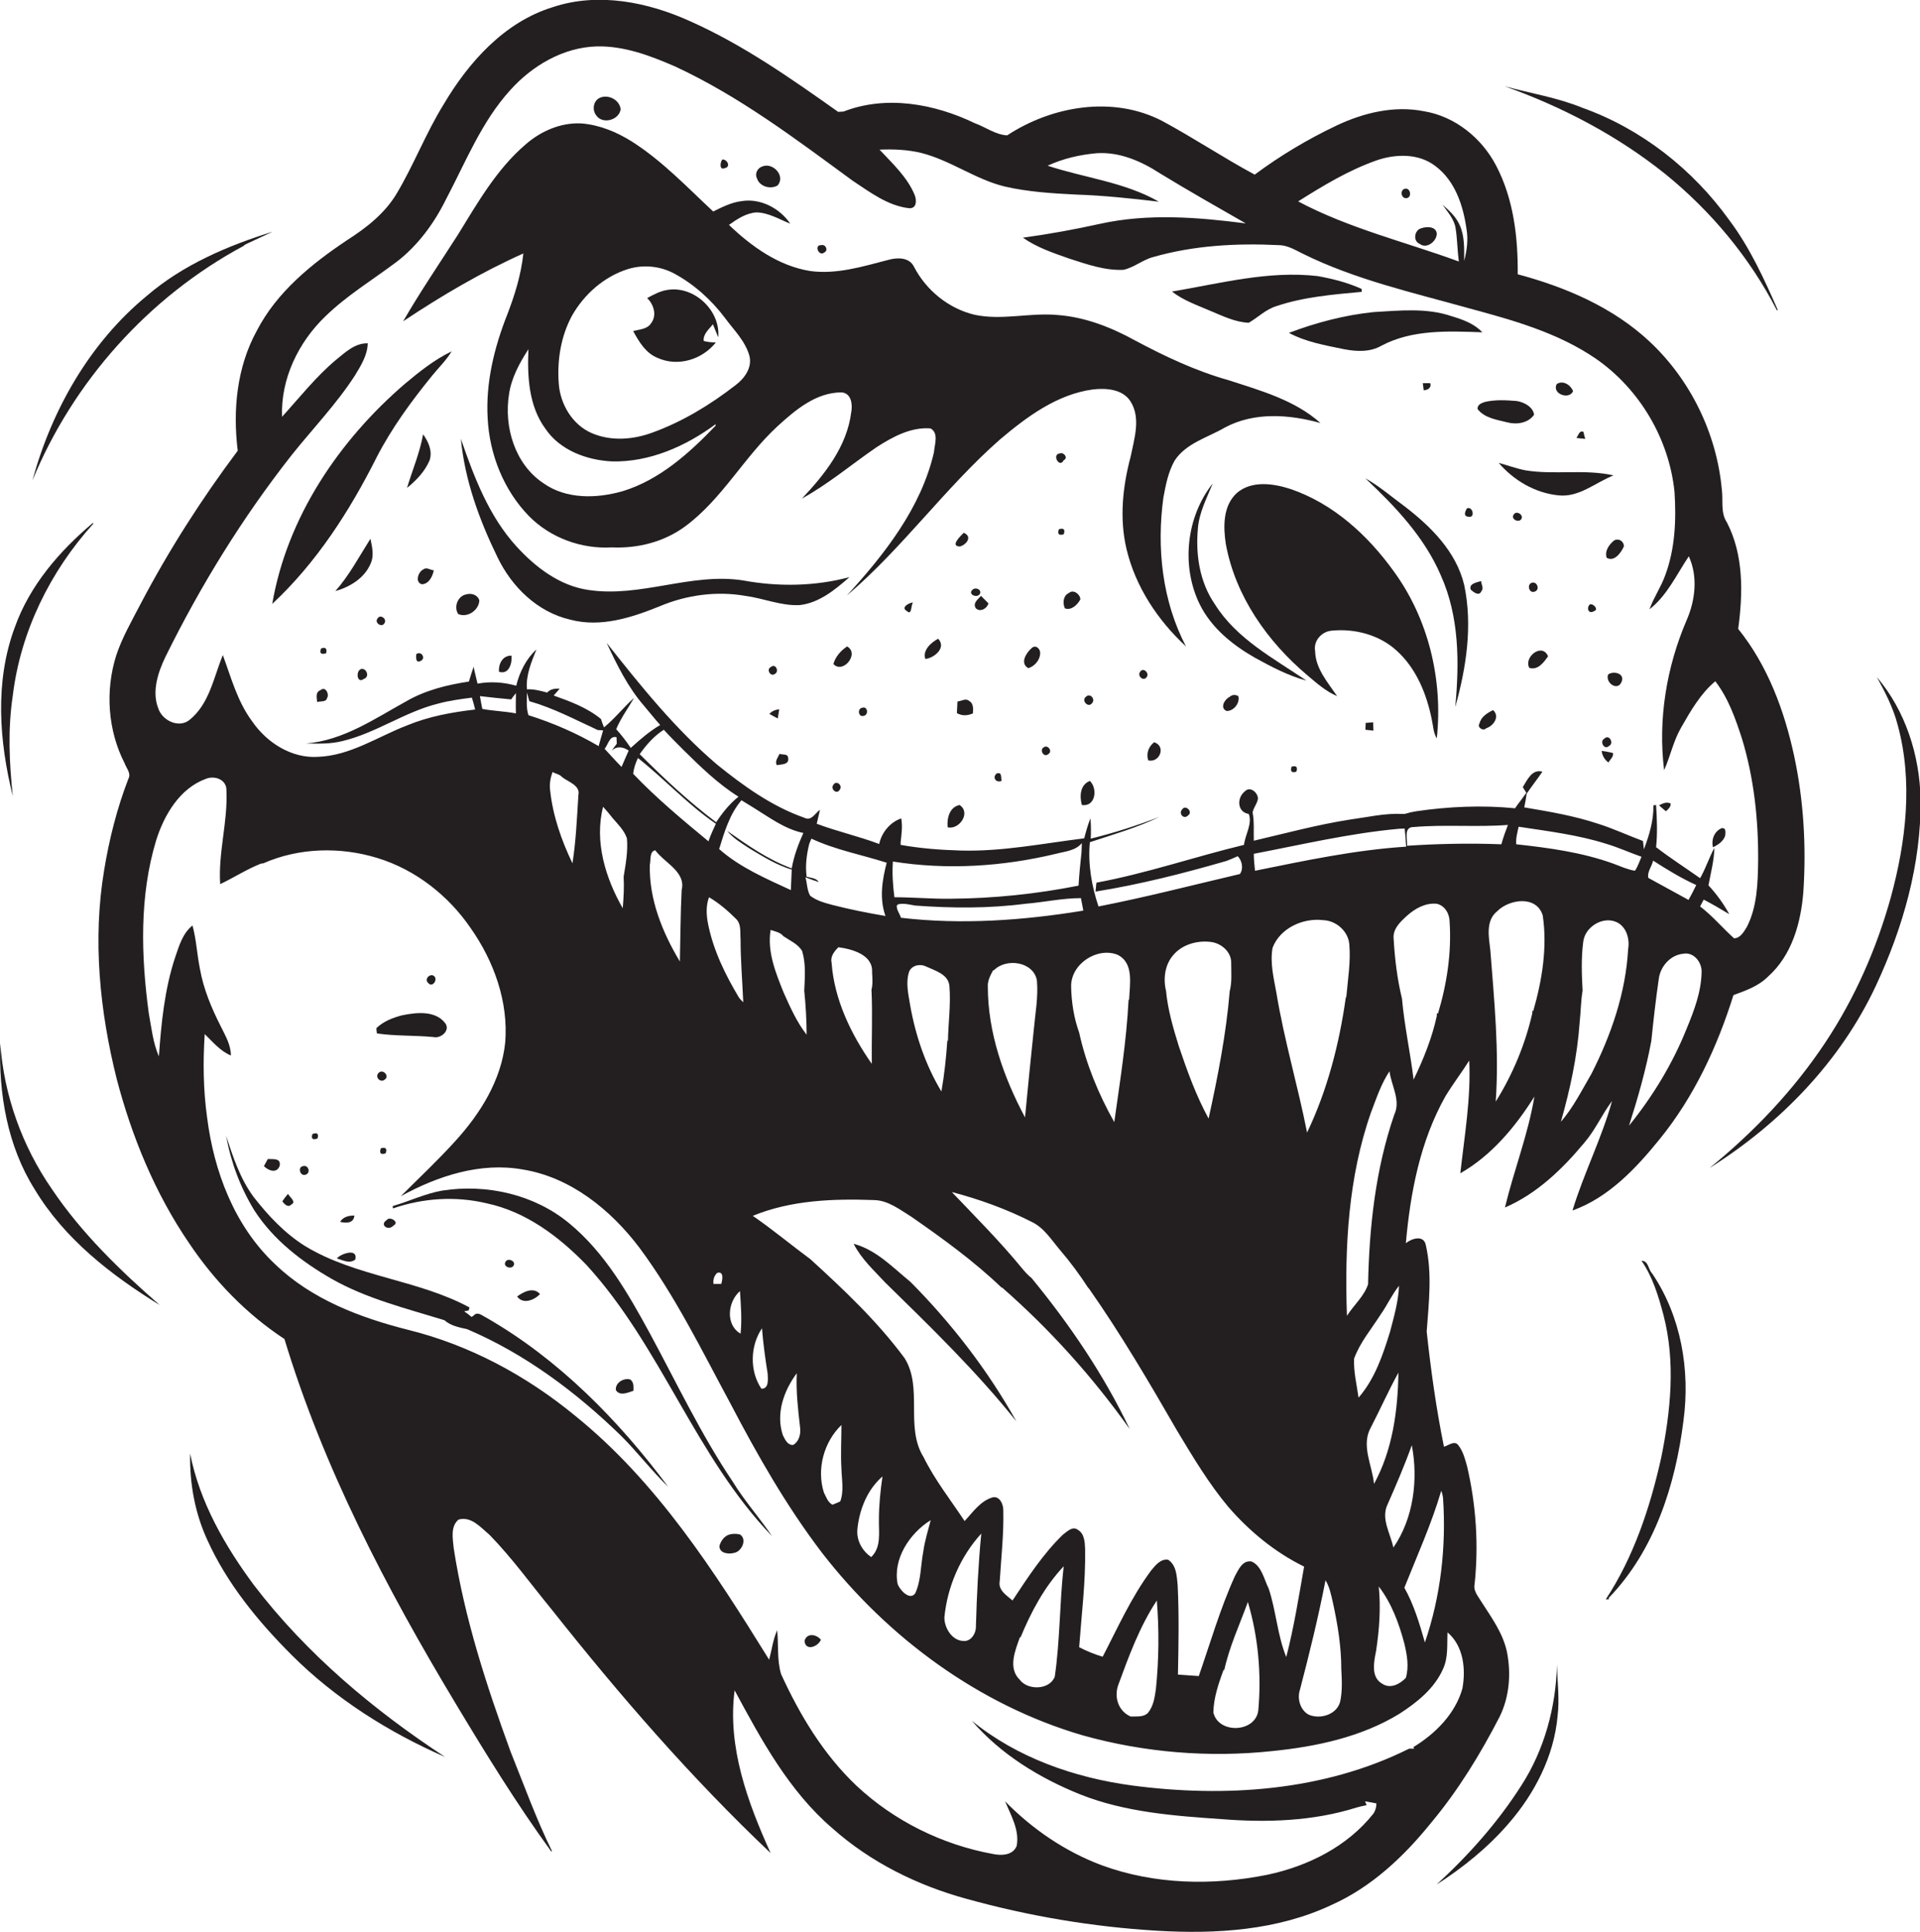<?xml version="1.0" encoding="utf-8"?>
<!-- Generator: Adobe Illustrator 19.2.0, SVG Export Plug-In . SVG Version: 6.00 Build 0)  -->
<svg version="1.1" id="Layer_1" xmlns="http://www.w3.org/2000/svg" xmlns:xlink="http://www.w3.org/1999/xlink" x="0px" y="0px"
	 viewBox="0 0 645.3 649.5" enable-background="new 0 0 645.3 649.5" xml:space="preserve">
<g>
	<path fill="#231F20" d="M557.9,382.8c11.5-14.2,19.3-31,24.7-48.3c4.1-1.5,8.4-3,11.6-6.2c8.1-7.2,11.1-18.2,11.9-28.6
		c1-15.2,0.1-30.7-3.1-45.6c-3.3-15.3-8.9-30.4-18.8-42.7c1.6-11.9,1.9-24.8-3.8-35.8c-2.2-3.3-1.2-7.3-1.7-11
		c-1.7-18.8-10.5-36.9-24.3-49.8c-12.3-11.5-28.2-18.3-44.3-22.6c0.1-12.5-1.4-25.4-7.3-36.6c-4.8-9.2-13.8-16.5-24.2-18.2
		c-10-2-20.3,0.5-29.4,4.8c-9.7,4.6-18.9,10.1-27.5,16.5c-10.6-5.7-20.6-12.4-31.2-18.1c-16.5-8.5-36.9-5-52,4.9
		c-3.9-0.2-7.3-2.8-10.9-4.1c-13.5-6.5-29.7-9.5-44.1-3.9c-0.5,0-1.4,0.1-1.8,0.1C266,26.5,250,15.2,232.1,7.2
		c-14.3-6.5-31-9.9-46.3-4.8c-16.3,5-28.3,18.5-36.7,32.7c-6,9.7-10,20.3-15.8,30c-4,6.7-10.2,11.5-16.6,15.6
		c-12,8-23.7,17.5-30.4,30.5c-6.7,12.2-8.1,26.6-6.4,40.3c-12.2,16.3-23.2,33.5-32.7,51.6c-2.9,5.6-6.1,11.1-8.1,17.1
		c-3.8,11.9-2.9,25.3,2.8,36.4c0.6,1.7,2.3,3.4,1.2,5.3c-3.8,9.9-6.4,20.2-8.1,30.6c-3.9,23.3-1.5,47.3,4.2,70.1
		c5.1,19.5,12.9,38.5,24.3,55.2c8.5,12.7,19.3,23.9,32.1,32.3c13.1,43.3,34.2,83.7,57.4,122.3c10.2,17,20.6,33.9,32.3,50l0.2-0.2
		c-5.3-10.8-9.4-22.2-13.9-33.4c-8.1-22.2-15.5-44.9-19.1-68.3c-0.3-3.2-1.2-7.3,1.6-9.7c4.3-1.2,7.4,2.6,10.4,5.1
		c7.6,7.8,14,16.7,20.9,25.1c22.8,28.8,46.9,56.6,73.6,81.9c-7.7-17-14.6-35.7-12.1-54.7c9,16.7,18.3,33.9,32.9,46.4
		c12.8,11.4,28.6,19.2,45.1,23.7c20.9,5.8,42.3,9.4,63.9,10.7c19.9,1.2,40.6-0.1,58.8-8.7c13.4-6,24.3-16.3,33.4-27.6
		c9.1-10.9,16.5-23,23-35.6c3.3-6.7,3.9-14.4,2.5-21.7c-1.3-6.3-5.1-11.5-8.5-16.8c-1.1-1.9-2.9-3.7-2.4-6.1
		c1.4-13.2,0.5-26.6-2.5-39.5c-0.7-2.5-1.3-5-2.9-7.1c-1.3-1.9-3.3,0-4.9,0.4c-2.6-12.8-4.4-25.7-5.8-38.7
		c0.7-9.6,1.9-19.5-0.3-29.1c-0.7-3.5-4.8-2.2-6.7-0.6c1.5-17,4.8-34.3,13.3-49.4c2.5-4.1,5.4-7.9,8-12c0.6,12.7-1.6,25.3-3,37.9
		c10.5-6,18.5-15.6,24.9-25.8c-2.1,12.7-6.9,24.8-9.9,37.3c10.7-4.6,19.3-12.9,26.7-21.8c3.7-4.3,5.9-9.5,9.3-14
		c-3.5,12.6-9.5,24.3-13.3,36.8C540.6,402.6,549.9,392.7,557.9,382.8z M566.9,345.7c-4.7,11.8-11.4,22.8-19.4,32.7
		c3-9.4,5.7-18.8,7.5-28.5c0.7-6.9,1.5-13.9,2.5-20.8c0.5-4.2,3.9-8.1,8.2-8.5c3.5-0.7,6.3,2.8,6.2,6.1
		C571.8,333.3,569.4,339.7,566.9,345.7z M542.2,290.3c-10.5-3.8-21.6-5.3-32.6-6.5c-0.2-2,0.4-4,0.8-5.9c9.8,1.5,19.8,2.7,29.3,5.7
		c4.1,1.2,8,3,12,4.4c-0.7,1.6-1.2,3.2-2.2,4.7C547,292.3,544.6,291.2,542.2,290.3z M555.6,289.3c4.7,3,9.4,5.9,14.5,8.2
		c-0.8,1.7-1.7,3.4-2.6,5c-4.5-2.5-9-4.9-13.5-7.4C553.5,293.2,555.2,291.2,555.6,289.3z M462.7,53.9c6.4-2.2,14.1-2.4,19.7,1.9
		c6.7,5,9.4,13.4,10.5,21.3c0.6,3.5,0.1,7.1-0.8,10.6c0-4,0.2-8.3-1.5-12c-1.2-2.8-3.5-4.9-5.8-6.9c1.7,2.4,3.9,4.8,4.4,7.8
		c0.6,3.7,0.6,7.5,1.1,11.3c-18-6.6-36.9-11.1-54-20.2C444.7,62.4,453.3,57.2,462.7,53.9z M55.7,220.6C67.5,196.7,81.5,174,98,153
		c7.1-8.9,15.1-17.2,21.3-26.8c2-3.3,4.2-6.8,4.3-10.8c-4.3-0.1-7.5,3-10.6,5.5c-6.8,5.7-12.3,12.7-18.2,19.2
		c-0.5-12.7,5.5-25.1,14.6-33.8c7.2-7,15.8-12.2,23.8-18.2c7.2-5.5,12.7-13,16.7-21.1c6.6-12.5,11.9-26,21.5-36.6
		c7.4-8.3,17.9-14.5,29.2-14.8c9.2-0.2,17.9,3.1,26.2,6.7c21.6,10,40.6,24.4,59.7,38.4c5.9,3.9,11.9,8.5,19.1,9.3
		c2.6,0.1,2.5-2.8,1.8-4.5c-2.5-6-7.4-10.5-11.8-15.2c4.7-0.2,9.4,0,14,1.1c9.9,2.5,18.2,8.9,28.1,11.3c7.8,1.8,15.9,2.3,23.9,2.7
		c9.3,0.3,18.6,1.3,27.9,2.4c-11.5-6.6-25-8-37.4-12.1c5.2-2.4,10.8-3.7,16.5-4.2c7.7-0.5,15,2.7,21.3,6.8
		c9.5,5.8,19.2,11.3,28.8,16.8c-16.2-2.1-32.8-3.4-48.8,0.1c-8.6,1.9-17.3,3.5-26.1,4.7c4.7,3.3,10.1,5.1,15.5,7
		c5.9,1.9,12,4.1,18.3,3.8c3.6-0.8,6.5-3.4,10-4.3c13.6-3.9,28-4.7,42.1-4c2.9,0,5.4,1.5,8,2.8c17.7,8.8,37,13.1,55.9,18.4
		c14.8,4,30,8.2,42.8,17c14.7,10.2,24.6,27,26.4,44.8c0.6,9.4,0.2,19-3.1,27.9c-1.4,4-3.9,7.5-5.3,11.5c5.9-4.6,9.1-11.7,13.2-17.8
		c3.1,6.8,2.2,14.7-0.7,21.4c-6.8,15.8-9.7,33.4-7.6,50.5c2.1-4.7,3.1-9.8,5.7-14.3c3.2-5.6,6.5-11.4,11.5-15.6
		c4.4,5.7,6.8,12.6,9,19.4c4,13.2,5.5,27.1,5.4,40.9c-0.1,7.5-0.3,15.5-3.8,22.3c-1,1.6-2.2,3.8-4.3,3.8c-3.9-3.5-7.2-7.5-11.4-10.7
		c0.3-0.6,0.9-1.7,1.2-2.3c2.9,1.5,5.8,3.2,8.6,4.9c-1.9-3.5-4.3-6.8-7-9.7c0.8-4.2,1.9-8.4,2-12.6c-1.8,3.3-2.9,6.9-4.8,10.2
		c-4.8-3.4-9.8-6.6-14.5-10.2l-0.3-0.2c0.5-4.7,0.3-9.5,0-14.2l-0.9,0.1c0.1,5.1-1.4,10.1-3.2,14.8c-0.1-1-0.2-1.9-0.3-2.8
		c-5.1-1.9-10-4.2-15.1-5.8c-8.1-2.7-16.5-4.1-24.8-5.5c0.3-1.5,0.6-3,0.8-4.6c1.7-2.5,3.6-4.9,5.3-7.4c-3.5-1-5.1,2.8-6.6,5.2
		c0.3,0.5,0.9,1.4,1.2,1.9c-0.6,0.9-1.3,1.7-1.9,2.6c-0.7,0.9-1.3,1.7-1.9,2.6c-11-1.1-22.3-0.6-33.2,1c-1.3,0.2-2.6,0.5-3.9,0.9
		l-0.7,0c-6-0.3-11.8,1.1-17.7,1.9c-10.9,1.7-21.6,4.6-32.3,7.1c-0.1-3.2,0.2-6.4-0.4-9.5c0.3-1.7,1.6-3,1.8-4.7
		c-0.1-2.1-2.7-4.2-4.4-2.4c-2.8,2.2-2.6,7,1.3,7.6c1.3,3.2-1.2,7-1.6,10.4c-16.6,4-32.8,9.6-49.6,12.7c-0.1,0.8-0.2,2.3-0.3,3
		c14.9-2.4,29.5-6.1,44-10.3c1.3-0.5,2.5-1,3.8-1.6c1.5,1.5,2,4.4,0.7,6c-15.8,3.7-31.6,7.8-47.5,10.9c-2.3-6.9-3.6-14.3-2.9-21.6
		c7.9-2.6,15.9-4.9,23.4-8.5c-7.6,2.9-15.3,5.4-23.1,7.3c0.1-2.3,0.1-4.5-0.1-6.8c-0.9,2.2-1.5,4.4-2.1,6.7h0
		c-13.8,1.7-27.6,4.5-41.5,4.1c-6.8-0.2-13.5-0.7-20.2-1.9l0-0.9c0.3-2.7,0.7-5.3,0.2-8c-3.8,1.3-6.6,4.8-7.4,8.6
		c-6.9-2.6-14.1-4.2-21-6.8c0.4-1.6,0.7-3.1,1.1-4.7c-1.6,1.1-2.9,3.9-5.2,2.7c-10.9-3.8-20.5-10.7-29.4-17.9
		c-14.1-12-25.7-26.5-37.1-40.9c3.5,7.5,7.2,15,12.6,21.2c1.8,2.1,3.5,4.3,5.4,6.4c-3.6,2.1-6.8,4.9-9.9,7.7
		c-1.5-2.2-3.1-4.3-4.9-6.3c1.6-3.8,4-7,6-10.5c-3.5,3.1-6.4,6.9-10.1,9.9c-0.3-0.7-0.8-2.1-1-2.8c-4.6-3.8-10.3-5.9-15.9-7.9
		c0.7-0.8,1.3-1.5,2-2.3c-1.6-0.1-3.1,0.1-4.2,1.3c-2.2-0.6-4.5-1.2-6.8-1.1c-0.4-4.7,1.5-9.2,3.2-13.4c-3.5,3.2-5.7,7.7-6.8,12.2
		c-4.2-1.2-8.7-1.5-13-0.7c-0.4-1.5-0.7-3.1-1.1-4.6l-0.2-1.1c-0.6,1.7-1.1,3.3-1.6,5c-7.3,1.1-14.6,2.9-21,6.6
		c-10.7,5.9-21.2,13.2-33.7,14.2c4.1,0.1,8.2,0.2,12.2-0.8c11.3-2.7,20.9-9.8,32.2-12.6c3.7-1,7.5-1.5,11.3-2c0.4,1.3,0.8,2.7,1.1,4
		c-7.8,0.9-15.5,2.3-22.8,5.3c-9.9,3.8-19.1,10.2-30,10.6c-8.9,0.6-17.3-4.8-22.2-12c-4.9-6.6-7-14.6-9.8-22.2
		c-3.1,7.5-4.5,16.4-11.2,21.8c-3.6,2.9-9.2,0.2-10.5-3.9C51,232.6,53,226.1,55.7,220.6z M463.4,533.3c4.3,5.6,6.8,12.4,8.6,19.2
		c0.9,3.8,1.6,7.7,0.5,11.5c-2,2.1-5.2,3.8-7.9,2c-4-2.2-2.8-7.5-2.1-11.1C463.6,547.7,464.1,540.5,463.4,533.3z M461.8,498.8
		c-0.6-6.3-4.5-13-1-19.1c3.1-6,5.9-12.3,9.2-18.3C469.8,474.3,468,487.5,461.8,498.8z M467.2,447.6c-2.4,7.8-5.1,15.9-10.6,22.2
		c-0.6-4.3-1.7-8.7-1.5-13.1c2-5.5,5.8-9.9,8.9-14.8c2.2-3.1,3.8-6.7,6.2-9.7C470,437.5,468.5,442.6,467.2,447.6z M468.6,374.7
		c-6.3,18.3-8.4,37.7-8.8,57c-1.3,4-4.8,7-7.1,10.6c-0.8-23,0.4-46.5,8.1-68.4c1.8-4.7,3.4-9.6,6.2-13.8
		C467.6,364.9,470.9,369.9,468.6,374.7z M420.7,524.9c-3.1-0.6-4.5,2.8-5.7,5c-4.9,10.8-8.2,22.3-12.1,33.5c-2.3-0.2-4.7-0.3-7-0.5
		c0.2-10,0.4-20.1-0.1-30.1c-0.3-3-0.4-6.7-3.2-8.5c-2.5-0.4-4.3,1.9-5.7,3.6c-6.7,9-11.2,19.2-16.3,29c-2.7-0.8-5.4-1.9-7.9-3.2
		c0.8-11,2.2-22,2-33c-0.1-2.3-0.2-5.2-2.5-6.5c-1.8-1.3-3.6,0.7-5,1.7c-6.7,6.5-11.8,14.4-16.9,22.1c-1.9-1.7-4.9-3.4-4.3-6.5
		c0.5-8,1.4-15.9,1.2-23.9c0-2-1.2-4.7-3.5-4.3c-4.2,1.2-6.7,5-9.5,8c-4.7-7.1-10-13.8-13.8-21.5c-6.3-10.1-0.1-23.3-6.4-33.3
		c-9.1-12.3-20.3-22.9-31.6-33.2c-6.5-4.8-12.7-10-19.4-14.6c12.9-5.3,27.1-5.8,40.8-5.3c4.7,0.1,8.6,3.2,12.5,5.6
		c10.5,7.3,21,14.9,30.3,23.8l0.2,0c16.1,14.1,30.5,30.1,42.9,47.6c-8.7-18.3-20.2-35.2-33-50.8c-1.3-1-2.4-2.3-3.4-3.5
		c-7.3-8.9-15.4-17-23.4-25.4c9.2,2.4,18.3,5.7,26.8,10c4.2,2,6.6,6,9.5,9.4c3.5,4.1,6.7,8.4,9.6,12.9l0.1,0
		c10.8,15.4,20.3,31.6,29.7,47.9c5.3,8.8,10.6,17.7,17.2,25.6c7.1,8.2,15.7,15.3,25.5,20.1c-1.8,10.2-3.4,20.4-6,30.4
		c-3-7.4-3.4-15.5-5.9-23C424.8,530.8,424.1,526.5,420.7,524.9z M422.9,575c-1,7.5-13.5,7.9-15.1,0.6c0.1-5,1.8-9.8,3.5-14.5
		l0.1,0.6c1.7-8,5.2-15.5,8-23.2C422.9,550.3,424,562.8,422.9,575z M388.5,567.7c-0.4,2.8-0.8,5.8-2.7,8.1c-1.5,1.5-3.8,1.1-5.8,1.2
		c-4.1-1.8-5.6-6.4-4.2-10.5c3.6-9.8,7.2-19.7,13-28.5C389.6,547.9,389.5,557.8,388.5,567.7z M357.5,526.5
		c-1.4,12.3-1.2,24.8-3,37.1c-1.7,4.5-9.1,4.7-11.8,1c-4-3.9-1.5-9.8,0.1-14.3l0.2,0.1C346.5,541.9,351,533.4,357.5,526.5z
		 M323.7,551.6c-3.8-0.2-6.3-4.4-6.3-7.9c1-10.4,5.4-20.5,12.4-28.2c-1,10.3-1.5,20.7-1.8,31.1C328.1,549.1,326.3,551.9,323.7,551.6
		z M312.8,511c-0.9,3.5-2,7-2.5,10.6c-0.9,4.7-0.7,9.6-2.7,14c-1.8,2.5-5.1-1-5.9-3.1C300,524.1,305.7,515.4,312.8,511z
		 M292.8,523.4c-3.2-2.2-5.1-5.9-4.6-9.7c0.7-6.5,3.4-13.1,8.4-17.4c-0.7,4.8-1.2,9.6-1.2,14.5C295.3,515,296.3,520.1,292.8,523.4z
		 M282.8,493.7c0.1,3.7,0.9,7.5-0.4,11c-0.9,0.4-1.8,0.8-2.6,1.1c-1.6-0.8-2.1-2.6-2.9-4.1c-2.5-7.9,0-17,5.9-22.7
		C282.8,483.9,282.5,488.8,282.8,493.7z M268.9,479.8c0.3,2.2-0.3,4.7-2.3,5.9c-1.9,0.2-2.8-1.9-3.5-3.3c-2.4-7.2,0.3-14.9,4.7-20.8
		C267.5,467.7,268.2,473.7,268.9,479.8z M255.9,466.8c-4-5.9-3.8-14.4,0.2-20.3c0.4,5.1,1.1,10.2,1.9,15.2
		C258.1,463.5,258.5,466.9,255.9,466.8z M248.4,335.4c-4.6-7.7-8.6-15.8-10.4-24.7c-0.6-3-0.8-6.2,0.3-9.1c3.4,2,6.4,4.6,9.2,7.4
		c1.7,1.8,1.2,4.4,1.4,6.7c0,7.1,0.6,14.1,0.9,21.2C249.3,336.4,248.8,335.9,248.4,335.4z M248.9,448.3c-5.2-3-4.3-10.8-0.2-14.3
		C249,438.7,249.4,443.5,248.9,448.3z M242.4,431.6c-0.6,0-1.9,0-2.6,0c-0.2-1.4,0.2-2.7,1.2-3.7
		C243.4,427.1,242.8,430.3,242.4,431.6z M212.8,260.1c0.2-1.8,0.8-3.6,1.6-5.3c9,7.1,16.7,15.6,26.2,22.1c-0.9,1.9-1.8,3.9-2.5,5.9
		C229.4,275.6,220.6,268.3,212.8,260.1z M229.1,299.2c-0.4,8-0.4,16-0.6,24c-5.9-9.8-10.4-21-10.1-32.5c0.4-1.6-0.2-4.4,1.8-4.9
		c0.3,0.4,1,1.2,1.3,1.5C224.7,290.6,230.5,293.8,229.1,299.2z M215,253.5c2.2-3.1,4.8-6.1,8.1-8.2c2.1,2.3,4.3,4.5,6.5,6.7
		c5.8,5.7,11.7,11.5,18.6,15.8c-3,2.4-5.4,5.4-7.5,8.6C231.5,269.5,223.1,261.6,215,253.5z M241.7,285.4c1.8-5.8,3.5-11.7,7.5-16.4
		c1.3,0.8,2.6,1.6,3.9,2.4c5.4,3.3,10.6,7.3,16.9,8.6c-1.7,3.8-3.2,7.8-3.9,11.9c-7.9-2.9-14.9-7.8-21.7-12.6c2,2.5,4.8,4.1,7.5,5.9
		c4.5,2.7,9.1,5.6,14.2,7.1c-0.1,2.3-0.2,4.6-0.3,6.9C257.4,295.3,248.7,291.6,241.7,285.4z M271.1,347.8c-3.3-4.2-5.5-9.2-7.7-14.1
		c-2.7-6.7-5.6-13.8-4.4-21.1c1.5,0.5,3.3,0.8,4.3,2.1c2.2,1.5,4.9,2.6,6.3,5c1.3,4.3,0.9,8.9,0.7,13.3
		C270.8,337.9,271.1,342.9,271.1,347.8z M271.1,294.7c-0.5-3.7,0-7.5,0.9-11.1c0.2-0.4,0.5-1.3,0.7-1.7c8.1,3.8,16.9,5.4,25.3,8.1
		c-1.5,5.9-2.5,12-0.4,17.9c-6-1-11.9-2.2-17.8-3.7c-2.6-0.7-5.3-1.4-7.5-3.1c-1.1-1.9-1-4.2-1.6-6.2c1.5,0.6,3,1.1,4.5,1.6
		C274.3,295.1,272.5,295.1,271.1,294.7z M293,357.6c-7-10-12.6-21.6-13.5-33.9c-0.5-2.1,0.8-3.8,2.2-5.2l0-0.1
		c4.6,0.6,11.7,2.5,11.4,8.3c0.1,2,0.3,4.1-0.2,6C293.3,341,292.9,349.3,293,357.6z M302.8,308.5c-0.4-1.4-1.5-2.6-1.4-4.1l0.4-0.4
		c1.9-0.5,3.9,0.1,5.8,0.4c12.3,0.9,24.7,1,37-0.6c6.2-0.5,12.4-1.9,18.7-1.9c0.2,1,0.6,3.1,0.8,4.2
		C343.9,309.4,323.2,310.9,302.8,308.5z M375.5,320.9c5.7,2.7,4.2,9.9,4,15l-0.2,0.3c-0.7,13.8-2.9,27.4-4.8,41
		c-5.3-9.4-9.5-19.6-11.8-30.1c-1.8-5-2.6-10.3-2.7-15.5C359.9,324,368.7,318.3,375.5,320.9z M347.4,346.6c-1,9.7-2,19.3-2.9,29
		c-7.2-13.5-12.5-28.5-12.5-44c-0.1-2,0.9-3.8,1.8-5.5l0.2,0.1c4.1-4.3,13.4-3,14.5,3.4C349,335.2,347.9,340.9,347.4,346.6z
		 M318.6,350l-0.2-0.3c-0.4,5.8-1,11.5-2,17.2c-5.3-8.8-8.7-18.8-10.5-29c-0.6-3.7-1.6-7.7-0.3-11.4c1-2.1,3.7-2.6,5.7-1.6
		c3,1.4,7.5,2.6,7.8,6.6C319.6,337.8,318.7,343.9,318.6,350z M363.5,286.4c-0.4,3.8-0.8,7.5-1,11.3c-14.1,2.8-28.5,4.3-42.9,4.4
		c-6.3,0.1-12.7-0.5-19-0.5c-0.5-4-0.8-8-0.5-12c18.2,2.9,36.9,1.7,54.8-2.6c3-0.8,6.6-1,8.7-3.6
		C363.6,284.2,363.5,285.7,363.5,286.4z M394.2,321.2c2.9-3.6,7.9-5.1,12.5-4.6c3.6,0.3,7.2,3.3,7.1,7.1c0,3.2,0.3,6.4-0.5,9.5
		c-1.2,14.4-4,28.7-7.1,42.8c-4.2-7.7-7.2-16-10-24.3c-1.9-6.1-3.7-12.3-4.3-18.6C390.9,329,391.5,324.4,394.2,321.2z M436.9,568
		c3.2-12.2,6.2-24.5,8.6-36.8c1.4,2.3,1.9,5,2.5,7.6c1.6,7.3,2.8,14.7,2.8,22.2c0.2,3.7,0.4,7.5-0.4,11.1c-1.2,4.3-6.7,5.9-10.5,4.3
		C437,574.9,435.9,571,436.9,568z M439.3,380.7c-3.1-15.7-7.7-31.1-10.3-46.9c-0.9-5-2.2-10.1-1.3-15.2c2.5-6.6,10.2-10.1,16.9-9.3
		c4.5,0.1,8.6,3.8,8.9,8.2c0.5,5.8-0.5,11.7-1,17.5l-0.2,0.4C450.1,351,446.1,366.5,439.3,380.7z M421.8,292.7
		c-0.2-1.9-0.4-3.8-0.4-5.7c16.2-3.1,32.2-6.9,48.7-8.4c0.5,0,1.5-0.1,2-0.1c0.2,2,0.4,4.1,0.5,6.1
		C455.4,285.7,438.6,289.3,421.8,292.7z M209.3,305.3c-5.8-10.1-9.6-22.5-6.6-34.1c1.1,1.2,2.2,2.5,3.2,3.8c1.8,2.1,3.9,4.1,4.8,6.8
		c0.4,4.3-0.4,8.6-1.1,12.9C209.8,298.2,209.6,301.7,209.3,305.3z M177.6,240.4c-0.8-2.5-0.5-5.1-0.5-7.6c0.3,1,0.5,1.9,0.8,2.9
		c8.1,2.3,15.4,6.2,23,9.7l1.8,0.1c-0.5,1.8-1,3.5-1.5,5.3C193.7,246.4,185.8,243,177.6,240.4z M194.4,267.2c-0.5,7.7-0.8,15.4-2,23
		c-3.7-7.7-6.6-16-7.5-24.5c-0.3-2.1,0.1-4.2,0.8-6.2c1,0.6,2.5,0.8,3.2,1.7C190.9,262.8,195.1,264,194.4,267.2z M208.9,257.8
		c-2-2-3.8-4.1-5.7-6.1c1.2-1.3,1.6-4.5,4-3.9c0,0.5,0.1,1.6,0.1,2.2c-0.6,0.8-1.2,1.6-1.8,2.4c1.7-1.7,3.9-1.4,5.8-0.1
		C210.5,254.1,209.7,255.9,208.9,257.8z M173.4,239.8c-3.7-0.7-7.6-0.8-11.3-1.5c-0.1-0.6-0.4-1.9-0.5-2.6c-0.1-0.4-0.2-1.3-0.3-1.7
		c3.5,0.4,7,0.8,10.5,1.1c0.5-0.7,1-1.4,1.6-2.1C173.4,235.2,173.3,237.5,173.4,239.8z M491.5,567.6c-2.4,8.5-9.1,15.2-16.5,19.7
		l0.3,0.5l-0.3,0c-0.4,0-1.1,0-1.4,0c-28.6,14.3-61.8,16.5-93,12.4c-19.4-2.6-38.7-9.3-54-21.8c9.7,11.3,22.8,19.3,36.5,24.8
		c15.1,6,31.6,7.2,47.6,8.3c15.1,1.2,30.6,0.7,45.2-3.9c1.1-0.3,2.3-0.6,3.4-0.8l-0.5-1.3c1,0.2,2.9,0.5,3.8,0.7
		c0,1.2-0.3,2.3-0.9,3.3c-8.8,11.2-22.1,17.8-35.8,20.7c-18.4,3.7-37.9,3.3-55.6-3.2c-12.3-4.6-23.4-12.2-32.5-21.5
		c2,4.8,4.9,9.7,3.9,15c-1.3,3.2-5.1,3.3-8,2.7c-17-3.1-33.2-11.1-45.8-22.9c-11.1-10.5-19.1-23.8-25.4-37.6
		c-1.4-4.8-0.8-9.8-1.3-14.7c-1.4,3.1-1.8,6.6-2.7,9.9c-18.4-29.7-37.7-59.8-65.2-82c-16.4-13.5-35.5-23.8-56.2-28.9
		c-16.2-4.1-32.5-10.3-44.7-22.1c-13.6-12.8-20.5-31.1-22.8-49.3c-1.3-9.3-1.4-18.7-0.8-28c2.7,2.6,5.2,5.7,8.8,7.2
		c0-3.6-1.9-6.7-3.4-9.8c-3.1-6.1-5.8-12.5-7-19.3c-1-4.9-1.2-9.8-2.5-14.6c-3.3,2.6-4.5,6.8-5.8,10.6c-3.6,10.8-4.7,22.2-5.5,33.4
		c-2-4.6-2.5-9.6-3.4-14.5c-2.6-19.3-3.2-39.4,2.5-58.2c2.7-8.5,7.9-17.4,16.7-20.6c2.9-1.2,7,0.2,6.9,3.9
		c0.5,10.5-2.8,20.9-2.1,31.5c4.6-2.2,8.9-5,13.7-6.9l0.8-0.1c12-5.3,25.9-5.6,38.3-1.8c12.8,3.9,23.9,12.6,31.4,23.6
		c7.8,11.1,12.7,24.7,11.6,38.4c-1.3,12.7-8.4,24-16.9,33.3c-5.8,6.4-12.1,12.3-18.2,18.4c12.4-6.8,26.7-11.5,40.9-9
		c16.2,2.6,29.7,13.6,39.3,26.3c12.1,16.3,21,34.6,30.6,52.4c9.1,17.4,18.9,34.6,30.8,50.2c22.1,28.5,52.7,51.1,87.5,61.3
		c20.7,5.8,42.5,7.6,63.9,5.3c14.8-1.5,29.8-4.7,42.6-12.5c5.9-3.8,11.8-8.5,14.7-15.1c1.8-3.9,1.3-8.2,1.5-12.3
		C491.9,553.3,492.7,561.1,491.5,567.6z M484.4,501.1c0.3,0.8,0.5,1.6,0.6,2.5c1.1,16.4-0.8,33-6.1,48.5c-1.8-6.3-3.7-12.7-6.9-18.4
		C476.3,522.9,481.1,512.3,484.4,501.1z M474.5,485.8c2.2,11.5,0.6,24.6-6.2,34.4c-1-4.8-4.3-9.8-1.9-14.6
		C469.3,499,472.1,492.5,474.5,485.8z M483.3,340.7l-0.4-0.1l0,0.9c-1.6,7.4-4.5,14.6-7.8,21.4c-1.1-9.1-3.1-18.1-3.9-27.2
		c-1.6-6.6-2.4-13.3-2.8-20c-0.4-3.4,2.2-5.8,4.5-7.9c2.7-2.4,6.2-4.4,10-4c2.7,0.6,4.3,3.4,4.3,6
		C487.9,320.2,486.3,330.7,483.3,340.7z M472.9,284.3c0.2-2.2-1.3-6.4,2.3-6.3c10.5-0.9,21.1,0.1,31.6-0.7c-0.8,2.1-1.6,4.3-2.2,6.5
		C494.1,283.4,483.5,283.6,472.9,284.3z M515.3,339.9l-0.3-0.2l0,0.9c-2.4,10.5-6.6,20.6-12.3,29.7c1.2-17-0.5-33.9-1.8-50.8
		c-0.5-4.4-1.7-10,2.3-13.2c4.1-4.1,13.2-5.4,15.3,1.4C520.1,318.4,518.3,329.5,515.3,339.9z M534.9,360.9
		c-3.2,5.5-6.1,11.3-10.3,16.2c3.1-10.9,5.5-22,6.3-33.3c0.4-3.6,0.4-7.3,1-10.8c-0.3-5.4-0.5-10.9,0.2-16.3
		c0.5-5.1,6.6-8.9,11.3-6.7c3.3,1.6,4.4,5.7,3.8,9.1C546.4,333.7,541.5,347.9,534.9,360.9z"/>
	<path fill="#231F20" d="M597.2,104.3l0.3-0.1c-4.6-10.5-9.4-21-16.3-30.2C569,57,551.8,43.4,532,36.3c-8.5-3.5-17.5-4.9-26.3-7.3
		c19.4,6.9,37.9,16.6,54,29.5C575.1,71,588.1,86.6,597.2,104.3z"/>
	<path fill="#231F20" d="M208.6,36.7c-0.4-3.1-4-5-6.8-3.9c-2.4,0.9-2.9,4.1-1.4,6C202.5,41.9,208.1,40.4,208.6,36.7z"/>
	<path fill="#231F20" d="M170.5,105.7c-4.4,11.1-7.3,23-6.6,34.9c0.6,12.1,5.4,24.2,13.9,32.9c7.2,7.3,17.6,11.1,27.8,10.5
		c8.7,0.4,17.5-1.8,24.6-7c12.5-9.2,19.8-23.3,31.1-33.7c6-5.5,13-11.4,21.5-11.4c3.3,0.2,3.8,4,3.3,6.6c-1.4,11.5-8.9,21-16.6,29.1
		c8.9-4.9,16.7-11.5,25-17.2c5.4-3.5,11.6-6.9,18.2-6.4c2.9,1.5,1.4,5.4,1.2,8c-4.3,18.7-16.6,34.3-29.3,48.2
		c18.7-15.9,33-36.2,51.4-52.4c9.1-7.7,19.3-15.3,31.4-16.9c4.4-0.5,10-0.1,12.6,4.1c3.5,5.6,1.2,12.5,0,18.5
		c-2.7,10.1-3.8,20.8-1.4,31c3,12.7,10.5,24,20,32.8c-8-15.3-9.9-33.1-7.6-50c0.8-4.3,1.6-8.6,3.8-12.5c3.9-5.9,11.1-7.7,16.9-11.1
		c9.9-5.3,21.7-4.4,32.1-1.5c-8.6-7.7-20.1-10.9-30.9-14.4c-11-3.1-21.4-8-31.5-13.4c-8-4.4-16.7-7.8-25.8-8.5
		c-9.4-0.9-18.8,1.9-28.1-0.1c-8.7-2.1-16.2-8.2-20.3-16.1c-1.6-3.3-5.7-3.2-8.8-2.3c-8.5,2.2-17.2,4.9-26.1,3.7
		c-10.6-1.7-19.7-8.2-27.3-15.5c2.8-2,5.8-4,9.3-4.2c4,0.1,7.6,2.3,11.3,3.8c-3.5-5.2-10-8.6-16.3-7.6c-3.4,0.4-6.6,2-9.6,3.5
		c-8.8-8.2-17.1-17-27.3-23.5c-5.1-3.2-10.8-5.6-16.9-6.1c-7-0.4-13.8,2.6-18.9,7.1c-9.7,8.3-16.1,19.6-22.7,30.3
		c-6.2,9.7-12.7,19.2-18.4,29.1c12.9-8.6,26.3-16.5,40.4-22.8C175.1,92.5,173,99.2,170.5,105.7z M192.2,106.2
		c4.1-7.3,10.9-13.3,19-15.8c5-1.5,10.6-1,15.3,1.5c6.7,3.6,12.5,8.8,17.1,14.9c3,4.1,6.9,7.8,8.3,12.9c0.9,3.9-1.6,7.4-4.6,9.7
		c-8.5,6.6-17.8,12.3-28,16c-6.5,2.4-13.9,3-20.4,0.2c-6.5-2.8-10.6-9.7-11.1-16.6C187.2,121.1,188.5,113.1,192.2,106.2z
		 M177.6,117.4c-0.4,9.1,0.1,19.1,5.7,26.7c4.9,7.3,14,10.6,22.4,11c12.6,0.3,24.8-5.1,34.8-12.5l0,0.5c-8.8,9.2-18.8,18.2-31.2,22
		c-8.7,2.5-19,2.8-26.7-2.7c-9.6-6.4-13.3-19-11.5-30C171.9,127,174.6,122,177.6,117.4z"/>
	<path fill="#231F20" d="M243.6,56.5c2-0.3,1-2.9-0.8-2.9C242,54.4,241.7,57.4,243.6,56.5z"/>
	<path fill="#231F20" d="M261.4,62.3c2.7-3.3-1.8-7.9-5.3-6.3c-1.5,0.5-2.5,2.4-1.7,3.9C255.2,62.7,259,63.8,261.4,62.3z"/>
	<path fill="#231F20" d="M472,63.5c-1.6,0.6-1,3.4,0.8,3.1C474.7,66.3,474,62.8,472,63.5z"/>
	<path fill="#231F20" d="M477,77c-1.8,1.2-1.9,4.2,0.2,5c2.3,1.8,5.7-0.9,5.7-3.5C482.6,75.8,478.8,76.1,477,77z"/>
	<path fill="#231F20" d="M81.8,82.7c0.2-0.2,0.6-0.5,0.8-0.6c3-1.4,6-2.8,9-4.2c-15.1,4.7-30.1,11.1-42.2,21.5
		c-19.2,15.8-32,38.3-38.5,62.1C24.6,128.2,50,99.8,81.8,82.7z"/>
	<path fill="#231F20" d="M277,84.9c1.5-0.7,0.5-2.9-1-2.5C273.5,82.3,275.2,86.3,277,84.9z"/>
	<path fill="#231F20" d="M419.7,108.5c3.1-1.8,5.7-4.5,9.3-5.6c9.2-3.1,19-3.9,28.7-4.8c0-0.3-0.1-0.8-0.1-1
		c-4.7-2.1-9.7-3.4-14.8-4.3c-16.5-1.9-32.8,2.5-48.9,5.2c3.8,3,8.5,4.6,12.9,6.5C410.9,106.2,415.1,108.3,419.7,108.5z"/>
	<path fill="#231F20" d="M221,120.3c6.8,3.1,15,0.6,19.6-5.2c-1.4,0-2.8-0.1-4.1-0.5c-0.2-2.4,1.8-3.9,3.1-5.6
		c0.6,1.4,1.2,2.9,1.8,4.4c0.8-8.9-7.9-17.2-16.7-16c-2.6,0.3-5,1.6-7.2,2.8c2.2,2.1,3.4,5.8,1.3,8.5c-1.3,2-3.9,2-6,2.6
		C214.8,114.9,217,118.7,221,120.3z"/>
	<path fill="#231F20" d="M451.8,117.4c4.2,0.8,8.7,1,12.5-1.2c10.4-5.5,22.5-4.9,33.9-4.5c-2.7-2.9-6.6-4.3-10.3-5.4
		c-8.4-2.9-17.5-1.9-26.2-1.4c-9.7,1-19.3,3.5-28.5,7C439,115,445.5,116.1,451.8,117.4z"/>
	<path fill="#231F20" d="M126.6,153.7c5.1-9.9,11.7-18.9,18.7-27.5c2.2-2.7,4.7-5.1,6.5-8.1c-5.8,2.8-10.8,6.8-15.7,10.9
		C114,148,96.5,173.8,91.5,203C106.4,189.1,117.5,171.8,126.6,153.7z"/>
	<path fill="#231F20" d="M480.7,128.8c-0.6,0-1.9,0-2.5,0c0.1,0.6,0.2,1.8,0.3,2.4C479.8,131.1,481.2,130.4,480.7,128.8z"/>
	<path fill="#231F20" d="M528.7,131.5c-0.8-2.1-3.4-3.8-5.5-2.4C521.5,132.4,527.4,134.5,528.7,131.5z"/>
	<path fill="#231F20" d="M496.6,137.5c2.4,3.1,6.6,3.6,10.1,4.5c3.1,0.8,7,0.2,8.9-2.6c-0.4-2.7-3.4-4.2-5.8-4.6
		c-3.6-0.3-7.2-0.5-10.7,0.3C497.9,135.5,496.5,136,496.6,137.5z"/>
	<path fill="#231F20" d="M532.2,145.2c-1.4-0.7-1.7,1.2-2.4,2c0.8,0.1,2.3,0.3,3,0.3C532.6,147,532.3,145.8,532.2,145.2z"/>
	<path fill="#231F20" d="M357.5,154.7c1.7-0.8-0.1-2.8-1.2-2.3C353.3,152.6,356.1,157.6,357.5,154.7z"/>
	<path fill="#231F20" d="M433.8,164.4c-5.8-1.9-13.2-3-18.2,1.4c-4.6,4.3-4.5,11.3-3.6,17.1c3.2,17.5,14,32.8,27.4,44.1
		c3.1,2.6,6.2,5.4,10,7c-3.2-4.7-7.3-9.3-7.4-15.2c-0.6-3.4,2.2-6.5,5.5-6.8c7.8-0.8,16.2,1.4,22,6.8c6.5,5.9,10,14.5,11.7,23
		c0.5,2.2,0.5,4.5,1.7,6.4c2.1-19.7-2.8-40.2-14.5-56.2C459.7,179.9,448.1,169.3,433.8,164.4z"/>
	<path fill="#231F20" d="M493,170.9c-0.6,1.1-1.3,2.7,0.6,2.8C495.9,174.2,495,170,493,170.9z"/>
	<path fill="#231F20" d="M508.8,172.9c-1.2,1.5,1.5,3,2.5,1.6C512.2,173.1,509.7,171.5,508.8,172.9z"/>
	<path fill="#231F20" d="M4.3,233.8c2.6-21.5,12.6-41.8,27.1-57.8l-0.2-0.2c-11.2,9.4-21.2,21-26.2,35c-6.8,18.2-5.3,38.3-0.7,56.8
		C3.1,256.4,2.6,245,4.3,233.8z"/>
	<path fill="#231F20" d="M323.9,179.1c-1.1,1.1-4.7,4.5-1.3,4.6C324.9,183.1,326.9,180.3,323.9,179.1z"/>
	<path fill="#231F20" d="M540,187.5c2.6,1.5,4.9-1.8,5.8-3.9c-0.1-2-2.4-3-3.8-1.5C540.5,183.5,539.3,185.5,540,187.5z"/>
	<path fill="#231F20" d="M142.3,191.4c-1.8,0.8-2.9,4.4-0.5,5c2.4-0.1,3.6-2.7,4-4.7C144.7,191.7,143.4,190.5,142.3,191.4z"/>
	<path fill="#231F20" d="M497.9,198.7c0.9-1-0.1-2.3-0.1-3.4c-1.4,0.5-4.2,0.8-3.5,2.9C495.2,199,497.1,200.6,497.9,198.7z"/>
	<path fill="#231F20" d="M515.7,198.9c2-0.5,1-3.6-0.9-3C513.1,196.5,513.9,199.5,515.7,198.9z"/>
	<path fill="#231F20" d="M329.4,199.5c0.5-1.4-1.6-2.2-2.5-1.3C325,199.8,328.6,201.3,329.4,199.5z"/>
	<path fill="#231F20" d="M359.3,199.3c-2,0.9-2.2,3.4-1.4,5.2c2.2,0.8,4.2-1.2,5.2-3C363.1,199.8,360.8,198,359.3,199.3z"/>
	<path fill="#231F20" d="M156.7,199.8c-2.8,0.5-4.3,4.2-2.7,6.6c3.1,1.4,7-1.3,7.1-4.6C160.5,199.9,158.4,199.3,156.7,199.8z"/>
	<path fill="#231F20" d="M329.7,200.3c-1,1.2-2.9,2.4-1.7,4.2c1.5,1.4,3.8,0,4.2-1.7C331.3,201.9,330.5,201.1,329.7,200.3z"/>
	<path fill="#231F20" d="M304.8,205.4c1.8,1.7,1.3-2.3,2.1-2.9C305.5,202.6,302.6,204.2,304.8,205.4z"/>
	<path fill="#231F20" d="M534.3,203.2c-1.2,1.2-0.4,3.4,1.5,2.2C537.4,204.9,535.5,202.7,534.3,203.2z"/>
	<path fill="#231F20" d="M126.9,207.9c-1.2,1.4,1.4,3.2,2.3,1.6C130.2,208.1,127.8,206.3,126.9,207.9z"/>
	<path fill="#231F20" d="M311,221.5c3-0.3,7.2-3.8,4.3-6.8C312.9,216,310,218.6,311,221.5z"/>
	<path fill="#231F20" d="M284.7,217.3c-2.1,1.4-3.9,3.4-4.6,5.9C283.3,226.7,289,219.7,284.7,217.3z"/>
	<path fill="#231F20" d="M346.9,217.7c-1.9,1.6-4.3,5.2-1.3,6.9c2.1-0.6,3.9-2.7,4-4.9C349.7,218.2,348.3,216.7,346.9,217.7z"/>
	<path fill="#231F20" d="M514,224.5c2.9,0.9,4.9-1.9,6.3-3.9C518.3,215.9,512,220.9,514,224.5z"/>
	<path fill="#231F20" d="M139.9,219.9c-0.1,1.1-0.2,3.1,1.4,2.3C143.3,221.4,141.6,218.6,139.9,219.9z"/>
	<path fill="#231F20" d="M167.7,225.8c3.3,1.1,4.5-2.8,4.2-5.4C168.9,220.3,167.5,223.2,167.7,225.8z"/>
	<path fill="#231F20" d="M260.5,226.5c1.5-0.9,0.1-3.6-1.4-2.3C257.4,225,259,227.7,260.5,226.5z"/>
	<path fill="#231F20" d="M121.1,225c-1.6,1-1,4.9,1.2,3.2C124.5,227.5,123,224.1,121.1,225z"/>
	<path fill="#231F20" d="M383.2,225.8c-1.1,1.4,1.1,3.4,2.2,1.8C386.4,226.2,384.2,224.2,383.2,225.8z"/>
	<path fill="#231F20" d="M540.5,226.7c-1.1,2.8,3.2,5.8,4.5,2.5C546.2,226.4,542.4,225.4,540.5,226.7z"/>
	<path fill="#231F20" d="M630.8,227.6c2.8,5.1,5.5,10.3,7,16.1c5.2,19,2.8,39.2-2.3,57.9c-4.8,17.3-12.1,33.9-22,48.8
		c-10.6,16-24,30.1-38.9,42.2c23.7-14.9,44-35.8,55.9-61.3c9.1-19.5,15.2-40.9,15-62.5C645.2,253.8,640.4,238.9,630.8,227.6z"/>
	<path fill="#231F20" d="M107.7,232c-1.8,0.7-1.2,2.6-1.1,4c1-0.4,3,0.1,3.3-1.3C110.8,233.4,109.4,230.5,107.7,232z"/>
	<path fill="#231F20" d="M367,236.4c1.3-1.3-0.6-3.6-2-2.2C363.3,235.4,365.7,238.1,367,236.4z"/>
	<path fill="#231F20" d="M413.2,234.3c-1.7,0.8-3.3,3.8-0.9,4.7c2.4,0,4.5-2.7,3.9-5C415.1,233.4,414.1,233.5,413.2,234.3z"/>
	<path fill="#231F20" d="M289.8,237.9c-1.8,0.3-1.3,3.4,0.6,2.7C292,240.2,291.6,237.3,289.8,237.9z"/>
	<path fill="#231F20" d="M261.9,238.4c-1.3,0.2-2.5,0.6-3.3,1.6c0.9,0.5,1.8,1,2.8,1.5C261.5,240.7,261.8,239.2,261.9,238.4z"/>
	<path fill="#231F20" d="M497.2,243.3c-0.8,1.2,1.3,2.6,2.3,1.5c2.5-0.8,4.7-4,2.3-6.1C499.8,239.7,497.8,240.9,497.2,243.3z"/>
	<path fill="#231F20" d="M459,243c0,0.6-0.1,1.8-0.1,2.3c0.7,0.1,2,0.2,2.7,0.3c0-0.7-0.1-2.1-0.1-2.8
		C460.8,242.9,459.6,242.9,459,243z"/>
	<path fill="#231F20" d="M540.7,250.8c1.9-0.8,0.2-4.2-1.5-2.5C537.5,249.2,539.2,252.2,540.7,250.8z"/>
	<path fill="#231F20" d="M387.9,249.5c-1.9,1.5-2.7,3.7-2,6.1C389.8,256.5,392,250.8,387.9,249.5z"/>
	<path fill="#231F20" d="M350.8,251.2c-1.6,0.9,0.1,3.6,1.5,2.3C353.9,252.6,352.2,250.2,350.8,251.2z"/>
	<path fill="#231F20" d="M262,253.4c-0.5,1.2-1.7,2.5-0.9,3.8c1.5-0.3,4.2-0.1,3.8-2.4C264.8,253.2,262.9,253.8,262,253.4z"/>
	<path fill="#231F20" d="M538.3,252.4c0.2,1.6,1,3,2.3,3.9c0.5-1,1.8-1.9,1.5-3.2C540.9,252.8,539.6,252.6,538.3,252.4z"/>
	<path fill="#231F20" d="M434.1,257.7c-0.5,1.6,0,2.2,1.6,1.7C436.2,257.8,435.7,257.3,434.1,257.7z"/>
	<path fill="#231F20" d="M335,260c-1.6,1.2-0.3,3.3,1.6,2.5C336.4,261.3,336.8,259.4,335,260z"/>
	<path fill="#231F20" d="M363.6,270.6c4.6,0.7,5.4-5.5,2.7-8.1C363,263.8,362.8,267.6,363.6,270.6z"/>
	<path fill="#231F20" d="M280.1,263.8c-1.1,1.4,1.1,3.4,2.1,1.7C283.4,264.1,281.1,262.1,280.1,263.8z"/>
	<path fill="#231F20" d="M561.5,270.1c-1.4-0.7-2.7,0-3.9,0.6c0.7,0.7,1.5,1.3,2.3,2C560.7,272,561.6,271.2,561.5,270.1z"/>
	<path fill="#231F20" d="M322.5,270.6c-3.4,0.7-4.3,4.5-4,7.5C322.5,279,326.4,273.1,322.5,270.6z"/>
	<path fill="#231F20" d="M397.3,272.1c-1.3,1.4,0.6,3.5,2,2C401.1,272.9,398.4,270.3,397.3,272.1z"/>
	<path fill="#231F20" d="M579.8,281c0.1-0.9,0.5-2.9-1.2-2.6c-2.5,1.1-3.5,3.9-2.9,6.4C577.4,284,579.1,282.9,579.8,281z"/>
	<path fill="#231F20" d="M146,328.2c-1.3-1.3-3.6,0.9-2.1,2.2C145.2,332.1,147.2,329.5,146,328.2z"/>
	<path fill="#231F20" d="M145.7,348.6c2.5,0.6,5.8-2.3,3.9-4.7c-3.3-4.3-9.7-3.6-14.5-2.6c-3.1,0.8-6.2,2-8.6,4.3
		c0,0.5,0.1,1.3,0.2,1.8C133,348.3,139.4,348,145.7,348.6z"/>
	<path fill="#231F20" d="M17.5,399.8c-10-14.4-16.2-31.6-17.4-49.1c-0.6,16.9,2.4,34.5,11.5,49c10,16.7,25.7,28.9,42.1,39
		C40.3,427,27.4,414.5,17.5,399.8z"/>
	<path fill="#231F20" d="M129.3,362.9c1.8-1.2-0.7-3.8-2.1-2.2C125.9,362.1,127.9,364.1,129.3,362.9z"/>
	<path fill="#231F20" d="M106.7,382.7c0.5-1.6-0.1-2.1-1.7-1.5C104.5,382.8,105.1,383.3,106.7,382.7z"/>
	<path fill="#231F20" d="M129.6,387.7c0.6-1.6,0-2.2-1.6-1.7C127.4,387.7,128,388.2,129.6,387.7z"/>
	<path fill="#231F20" d="M102.6,394.9c2-0.5,1.1-3.5-0.8-2.9C100,392.3,100.8,395.4,102.6,394.9z"/>
	<path fill="#231F20" d="M97.9,404.9c1.9-0.9-0.7-2.6-1.1-3.6c-0.7,0.8-1.3,1.6-1.9,2.5C95.5,404.7,96.8,406.1,97.9,404.9z"/>
	<path fill="#231F20" d="M119.1,408.6c-1.9,0-3.7,0.4-4.8,2.1C116.2,411.2,118.9,411.3,119.1,408.6z"/>
	<path fill="#231F20" d="M132.2,412c2.3-1.2-1.3-3.3-2.2-1.9C127.4,411.7,130.5,413.9,132.2,412z"/>
	<path fill="#231F20" d="M286.9,418.1c2.6,5.1,6.8,8.9,10.6,13c15.3,15,30.7,29.9,44.1,46.7c-9.6-17.2-21.8-33-35.6-46.9
		C300.1,426.1,294.5,420.1,286.9,418.1z"/>
	<path fill="#231F20" d="M119.4,423.4c1-4-4.8-2-6.2-0.4C115.2,423.6,117.5,424.9,119.4,423.4z"/>
	<path fill="#231F20" d="M172.5,425.6c1.2-1.5-1.6-2.9-2.5-1.6C168.8,425.6,171.5,426.8,172.5,425.6z"/>
	<path fill="#231F20" d="M551.7,423.8c3.8,5.5,5.7,11.9,7.4,18.3c4.1,15.8,2.4,32.3-0.8,48c-3.7,16.6-9.2,33.2-18.6,47.5l1,0l0-0.5
		c15.4-15.9,22.4-38,25.1-59.5c2.3-17.1-0.8-35.1-10.5-49.5C553.9,426.7,554.1,423.8,551.7,423.8z"/>
	<path fill="#231F20" d="M181.5,435c-2.2-2.5-5.5-0.8-7.7,0.8C175.8,438.6,179.6,437,181.5,435z"/>
	<path fill="#231F20" d="M212.9,467.5c0-1.4,0.2-2.9-1.1-3.8c-2.2-0.6-5.1,1.1-4.8,3.6C208.4,469.4,211,468.1,212.9,467.5z"/>
	<path fill="#231F20" d="M85.4,532.9c-9.8-13.2-18.3-28-21.5-44.3c-0.2,10,1.6,20,5.8,29.1c6.6,14.6,17,27.3,28.3,38.6
		c14.7,14.7,32.6,26,51.6,34.3C125.5,574.8,103,555.9,85.4,532.9z"/>
	<path fill="#231F20" d="M248.7,515.8c-1.3-0.3-2.6-0.3-3.8,0.1c-1.6,0.6-2.6,2.1-3.1,3.7c-0.1,2.6,3.1,2.9,4.9,2.4
		C249.3,521.6,251.2,517.4,248.7,515.8z"/>
	<path fill="#231F20" d="M270.4,551.6c0.3,3.5,4.5,2,5.5-0.4C274.4,549.3,271.1,548.8,270.4,551.6z"/>
	<path fill="#231F20" d="M511.3,600.2c-7.9,12.4-17.7,23.4-28.5,33.3c8.9-5.7,17.3-12.5,24.2-20.5c8.8-10.1,15.3-22.7,16.5-36.2
		c0.7-5.7-0.1-11.5-0.2-17.2C522.9,573.9,519.1,588.1,511.3,600.2z"/>
	<path fill="#231F20" d="M144.4,154.7c1-3.1-0.4-6.2-2.2-8.7c-1.1,6.2-3.6,12-5.4,18C139.9,161.5,142.8,158.5,144.4,154.7z"/>
	<path fill="#231F20" d="M249.7,195.1c-17.5-2.7-34.5,5.9-52,3.2c-9.6-1.4-17.7-7.6-24.1-14.6c-9.3-10.2-14.3-23.4-18.7-36.2
		c1.3,13.9,6.2,27.3,12.3,39.8c4.8,10,13.5,18.5,24.5,21c10.2,2.7,20.6-0.7,30-4.5c9-3.8,19.1-5.2,28.8-3.5c6.1,0.8,12,3.4,18.2,3.1
		c6.6-0.7,12-5.2,16.8-9.4C273.9,197.1,261.6,197.3,249.7,195.1z"/>
	<path fill="#231F20" d="M512.7,158.1c-3.1-0.6-6-1.7-9-2.5c5.1,5.9,12.2,10.1,20,10.9c7,0.8,12.5-4.3,18.6-6.7
		C532.5,157.6,522.4,159.7,512.7,158.1z"/>
	<path fill="#231F20" d="M472.2,170.3c-4.4-3.2-8.6-6.9-13.3-9.5c10,9.4,19.8,19.7,25.3,32.5c6.3,13.9,6.3,29.5,4.9,44.4
		c3.7-13.3,5.9-27.4,3-41.1C489.4,185.4,480.9,177,472.2,170.3z"/>
	<path fill="#231F20" d="M408.3,203.1c-5.1-7.4-6.5-16.6-5.7-25.4c0.4-5.4,3-10.3,5-15.2c-8.9,11.2-10.7,27.7-4.4,40.6
		c3.9,7.9,10.9,13.6,18.4,17.9c5.6,3.1,11.3,6.1,17.5,7.8C428.1,221.3,415.6,214.8,408.3,203.1z"/>
	<path fill="#231F20" d="M112.7,198.7c4.9-1.4,9.7-4.3,11.8-9.1c1.3-2.7,0.6-5.7,0-8.5C120.7,187.1,117.4,193.4,112.7,198.7z"/>
	<path fill="#231F20" d="M218.3,448c-7.3-13.4-15.1-27-27-36.8c-11.7-9.7-27.7-13.3-42.6-11c-5.8,1-11.1,3.6-16.7,5.2
		c0,0.2,0,0.6,0.1,0.8c10.1-3.5,21.1-4.2,31.5-1.7c13.2,2.8,24.3,11.2,33.5,20.7c25.1,27.4,36.6,64.4,62.4,91.2
		c-4.2-6.2-9.3-11.9-13.2-18.3C235.6,482.2,227.4,464.8,218.3,448z"/>
	<path fill="#231F20" d="M163.4,442.9c-1.1-0.5-2.3-1.7-3.6-1.2c-0.3,0.3-1,0.8-1.3,1c-0.8-0.7-1.6-1.3-2.5-1.9
		c0.4-0.1,1.1-0.2,1.5-0.3c0.1-0.2,0.2-0.7,0.3-1c-17.4-9.4-38.2-10.3-55.2-20.6c-6.9-4.3-12.5-10.3-17.4-16.6
		c-4.5-6.1-6.9-13.4-9.2-20.5c1.6,8.9,4.8,17.4,9.5,25.1c6.4,9.9,15.9,17.2,26,23c11.8,6.7,25,9.9,37.9,13.9c2.1,1.9,5,2.4,7.6,3
		c19.5,8.3,36.7,21.2,51.8,35.9c5.5,5.5,10.2,11.7,15.8,17.1C207.9,477.4,187.8,456.9,163.4,442.9z"/>
	<path fill="#231F20" d="M355.9,177.9c-0.6,1.6,0,2.2,1.6,1.7C358.1,178,357.5,177.4,355.9,177.9z"/>
	<path fill="#231F20" d="M109.6,219.6c0.4-1.6-0.2-2.2-1.7-1.6C107.3,219.6,107.9,220.1,109.6,219.6z"/>
	<path fill="#231F20" d="M325.7,235.6c-1.1-1-2.6,0.1-3.9,0.2c-0.1,1.3-0.1,2.6-0.2,3.9c1.7,1,3.6,0.9,5.4,0.1
		C327.1,238.2,327.2,236.4,325.7,235.6z"/>
	<path fill="#231F20" d="M94,391.9c0.5-2.7-2.2-2.2-4-2.3c-0.3,0.6-1,1.8-1.3,2.4C90.2,393.5,93,394.6,94,391.9z"/>
</g>
</svg>
